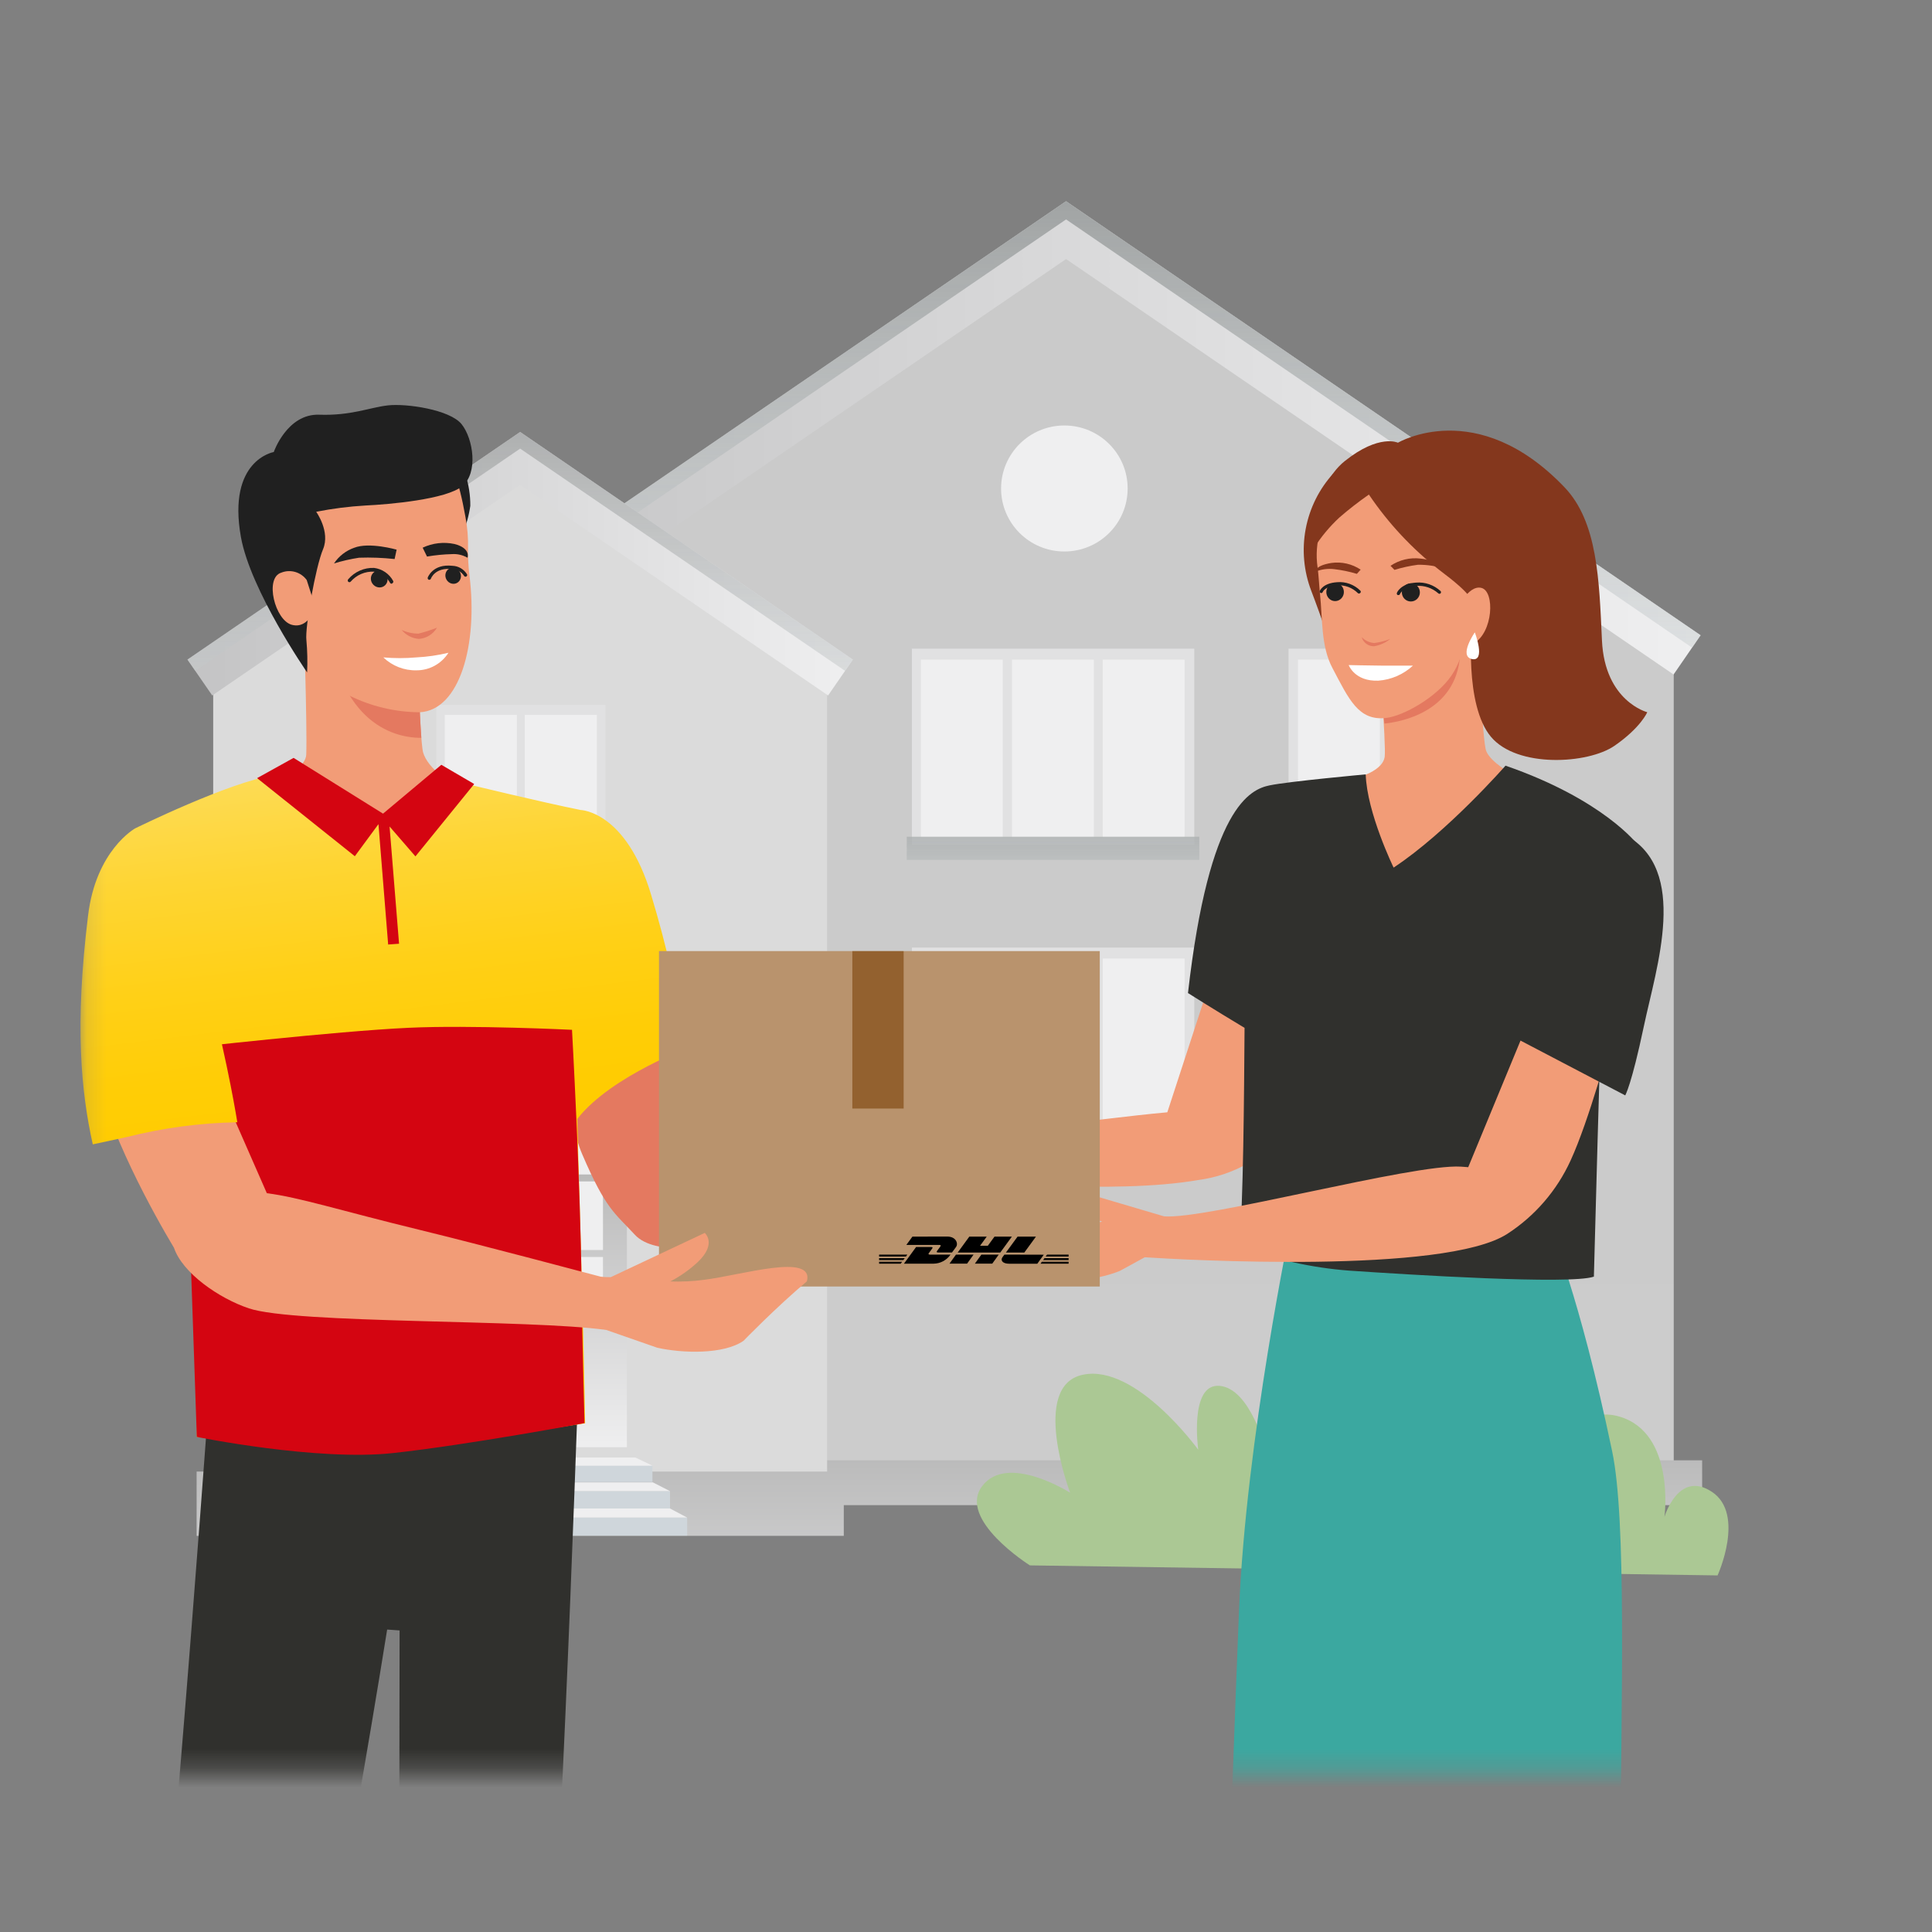 <svg width="100" height="100" viewBox="0 0 100 100" fill="none" xmlns="http://www.w3.org/2000/svg">
<rect x="0" y="0" width="100" height="100" fill="#808080" stroke="none"/>
<path d="M86.632 75.683H23.727V32.285L55.218 10.886L86.632 32.285V75.683Z" fill="url(#paint0_linear_2005_28531)"/>
<path d="M88.023 32.881L55.18 10.417H55.178L22.335 32.881L23.737 34.913L55.18 13.408L86.624 34.913L88.023 32.881Z" fill="url(#paint1_linear_2005_28531)"/>
<path d="M88.023 32.881L55.18 10.417H55.178L22.335 32.881L22.777 33.523L55.18 11.357L87.581 33.523L88.023 32.881Z" fill="url(#paint2_linear_2005_28531)"/>
<path d="M88.103 75.585H22.024V77.906H88.103V75.585Z" fill="url(#paint3_linear_2005_28531)"/>
<path d="M76.62 33.575H66.693V43.72H76.62V33.575Z" fill="#E1E1E2"/>
<path d="M71.422 34.142H67.186V43.346H71.422V34.142Z" fill="#EFEFF0"/>
<path d="M76.123 34.142H71.887V43.346H76.123V34.142Z" fill="#EFEFF0"/>
<path d="M76.881 43.308H66.436V44.508H76.881V43.308Z" fill="url(#paint4_linear_2005_28531)"/>
<path d="M61.815 33.575H47.199V43.719H61.815V33.575Z" fill="#E1E1E2"/>
<path d="M56.616 34.142H52.38V43.346H56.616V34.142Z" fill="#EFEFF0"/>
<path d="M51.902 34.142H47.666V43.346H51.902V34.142Z" fill="#EFEFF0"/>
<path d="M61.314 34.142H57.078V43.346H61.314V34.142Z" fill="#EFEFF0"/>
<path d="M62.077 43.308H46.934V44.508H62.077V43.308Z" fill="url(#paint5_linear_2005_28531)"/>
<path d="M42.414 33.575H32.487V43.72H42.414V33.575Z" fill="#C3C3C4"/>
<path d="M37.213 34.142H32.977V43.346H37.213V34.142Z" fill="#EFEFF0"/>
<path d="M41.913 34.142H37.677V43.346H41.913V34.142Z" fill="#EFEFF0"/>
<path d="M42.673 43.308H32.228V44.508H42.673V43.308Z" fill="#354148"/>
<path d="M76.62 49.046H66.693V59.19H76.62V49.046Z" fill="#E1E1E2"/>
<path d="M71.422 49.613H67.186V58.817H71.422V49.613Z" fill="#EFEFF0"/>
<path d="M76.123 49.613H71.887V58.817H76.123V49.613Z" fill="#EFEFF0"/>
<path d="M76.882 58.776H66.437V59.976H76.882V58.776Z" fill="url(#paint6_linear_2005_28531)"/>
<path d="M61.815 49.046H47.199V59.189H61.815V49.046Z" fill="#E1E1E2"/>
<path d="M56.616 49.613H52.38V58.817H56.616V49.613Z" fill="#EFEFF0"/>
<path d="M51.902 49.613H47.666V58.817H51.902V49.613Z" fill="#EFEFF0"/>
<path d="M61.314 49.613H57.078V58.817H61.314V49.613Z" fill="#EFEFF0"/>
<path d="M62.077 58.776H46.934V59.976H62.077V58.776Z" fill="url(#paint7_linear_2005_28531)"/>
<path d="M42.414 49.046H32.487V59.19H42.414V49.046Z" fill="#C3C3C4"/>
<path d="M37.213 49.613H32.977V58.817H37.213V49.613Z" fill="#EFEFF0"/>
<path d="M41.913 49.613H37.677V58.817H41.913V49.613Z" fill="#EFEFF0"/>
<path d="M42.673 58.776H32.228V59.976H42.673V58.776Z" fill="#354148"/>
<path d="M55.092 28.545C56.901 28.545 58.367 27.085 58.367 25.284C58.367 23.483 56.901 22.023 55.092 22.023C53.283 22.023 51.816 23.483 51.816 25.284C51.816 27.085 53.283 28.545 55.092 28.545Z" fill="#EFEFF0"/>
<path d="M42.811 77.418H11.035V34.089L27.091 24.189L42.811 34.089V77.418Z" fill="#DBDBDB"/>
<path d="M44.144 34.14L26.923 22.359L9.703 34.14L10.985 35.997L26.923 25.093L42.862 35.997L44.144 34.14Z" fill="url(#paint8_linear_2005_28531)"/>
<path d="M44.144 34.14L26.923 22.359L9.703 34.14L10.107 34.723L26.923 23.22L43.74 34.723L44.144 34.14Z" fill="url(#paint9_linear_2005_28531)"/>
<path d="M43.674 76.168H10.177V79.495H43.674V76.168Z" fill="url(#paint10_linear_2005_28531)"/>
<path d="M32.448 55.974H21.397V74.907H32.448V55.974Z" fill="url(#paint11_linear_2005_28531)"/>
<path d="M26.824 57.24H22.782V60.79H26.824V57.24Z" fill="#EFEFF0"/>
<path d="M31.21 57.24H27.169V60.79H31.21V57.24Z" fill="#EFEFF0"/>
<path d="M26.824 65.062H22.782V68.613H26.824V65.062Z" fill="#EFEFF0"/>
<path d="M31.21 65.062H27.169V68.613H31.21V65.062Z" fill="#EFEFF0"/>
<path d="M26.824 61.15H22.782V64.701H26.824V61.15Z" fill="#EFEFF0"/>
<path d="M31.21 61.15H27.169V64.701H31.21V61.15Z" fill="#EFEFF0"/>
<path d="M33.77 75.863H20.077V76.706H33.77V75.863Z" fill="#CFD6DB"/>
<path d="M32.884 75.439H29.755H24.094H20.965L20.077 75.863H24.094H29.755H33.772L32.884 75.439Z" fill="#EFEFF0"/>
<path d="M34.679 77.18H19.169V78.078H34.679V77.18Z" fill="#CFD6DB"/>
<path d="M33.791 76.727H29.739H24.077H20.058L19.169 77.18H24.077H29.739H34.679L33.791 76.727Z" fill="#EFEFF0"/>
<path d="M35.567 78.55H18.279V79.485H35.567V78.55Z" fill="#CFD6DB"/>
<path d="M34.678 78.078H29.738H24.077H19.168L18.279 78.55H24.077H29.738H35.567L34.678 78.078Z" fill="#EFEFF0"/>
<path d="M31.335 36.484H22.589V45.757H31.335V36.484Z" fill="#E1E1E2"/>
<path d="M26.753 37.003H23.023V45.415H26.753V37.003Z" fill="#EFEFF0"/>
<path d="M30.893 37.003H27.163V45.415H30.893V37.003Z" fill="#EFEFF0"/>
<path d="M31.564 45.377H22.361V46.474H31.564V45.377Z" fill="url(#paint12_linear_2005_28531)"/>
<path d="M53.307 81.024C53.307 81.024 49.534 78.651 50.837 76.921C52.14 75.191 55.389 77.262 55.389 77.262C55.389 77.262 53.299 71.732 56.049 71.156C58.798 70.58 62.021 75.037 62.021 75.037C62.021 75.037 61.54 71.588 63.131 71.732C64.721 71.875 65.519 75.048 65.519 75.048C65.519 75.048 65.954 71.013 68.413 71.013C70.872 71.013 72.257 75.775 72.257 75.775C72.257 75.775 73.706 72.605 76.309 73.326C78.912 74.048 78.915 76.929 78.915 76.929C78.915 76.929 80.943 72.462 83.836 73.326C86.73 74.191 86.152 78.513 86.152 78.513C86.152 78.513 86.877 76.064 88.611 77.219C90.346 78.373 88.901 81.543 88.901 81.543L53.307 81.024Z" fill="#ABC894"/>
<mask id="mask0_2005_28531" style="mask-type:alpha" maskUnits="userSpaceOnUse" x="4" y="10" width="97" height="82">
<path d="M4.167 10.417H100V91.667H4.167V10.417Z" fill="#D9D9D9"/>
</mask>
<g mask="url(#mask0_2005_28531)">
<path d="M71.32 33.138C71.32 33.138 71.759 38.584 71.67 39.181C71.582 39.777 70.661 40.337 68.702 40.54C68.702 40.54 69.019 45.885 72.724 45.41C76.429 44.935 79.478 41.835 79.964 40.946C79.964 40.946 77.092 39.729 76.895 38.767C76.662 37.594 76.533 32.614 76.533 32.614L71.32 33.138Z" fill="#F29C77"/>
<path d="M75.577 33.365L71.088 33.292C71.088 33.292 71.514 35.748 71.655 37.452C72.983 37.318 75.718 36.539 75.577 33.365Z" fill="#E47960"/>
<path d="M69.019 24.497C68.283 25.302 67.785 26.3 67.583 27.376C67.38 28.452 67.481 29.564 67.872 30.585C68.351 31.827 69.127 34.092 69.127 34.092L69.86 26.214L69.019 24.497Z" fill="#84371D"/>
<path d="M75.958 30.95C75.958 32.419 75.893 33.84 75.129 34.964C74.365 36.088 72.639 37.066 71.726 37.164C70.31 37.31 69.828 36.21 68.963 34.57C68.368 33.45 68.456 32.022 68.323 30.735C68.279 30.329 68.255 29.782 68.198 29.376C67.82 26.705 69.836 24.883 71.618 24.912C75.628 24.948 75.966 28 75.958 30.95Z" fill="#F29C77"/>
<path d="M71.973 29.286C72.43 28.978 72.981 28.846 73.526 28.912C74.005 28.955 74.46 29.145 74.829 29.456C74.364 29.3 73.875 29.224 73.385 29.233C72.976 29.287 72.572 29.375 72.178 29.497L71.973 29.286Z" fill="#84371D"/>
<path d="M70.854 25.598C71.86 27.088 73.094 28.409 74.51 29.51C76.196 30.776 76.425 31.206 76.276 31.823C76.127 32.44 75.805 36.502 77.169 38.134C78.533 39.765 82.193 39.546 83.561 38.605C84.928 37.663 85.262 36.864 85.262 36.864C85.262 36.864 83.062 36.303 82.917 33.15C82.772 29.997 82.692 27.01 80.974 25.216C76.441 20.48 72.358 22.915 72.358 22.915C72.358 22.915 71.389 22.444 69.615 23.857C67.841 25.269 68.006 28.373 68.006 28.373C68.376 27.791 68.818 27.259 69.321 26.791C69.811 26.366 70.323 25.968 70.854 25.598Z" fill="#84371D"/>
<path d="M75.359 31.648C75.359 31.648 75.971 30.248 76.679 30.43C77.387 30.613 77.282 32.744 76.276 33.304C74.736 34.136 75.319 31.741 75.359 31.648Z" fill="#F29C77"/>
<path d="M76.336 32.731C76.336 32.731 75.491 33.949 76.179 34.111C76.927 34.274 76.336 32.731 76.336 32.731Z" fill="white"/>
<path d="M70.48 32.978C70.653 33.156 70.885 33.264 71.131 33.283C71.414 33.247 71.691 33.176 71.956 33.072C71.714 33.271 71.424 33.401 71.115 33.449C70.973 33.452 70.834 33.407 70.719 33.322C70.604 33.237 70.52 33.116 70.48 32.978Z" fill="#E47960"/>
<path d="M69.808 34.424C69.808 34.424 70.85 34.448 71.477 34.452C72.282 34.452 73.135 34.452 73.135 34.452C72.642 34.908 72.011 35.182 71.344 35.231C70.117 35.28 69.808 34.424 69.808 34.424Z" fill="white"/>
<path d="M73.026 31.133C73.284 31.133 73.493 30.922 73.493 30.662C73.493 30.402 73.284 30.191 73.026 30.191C72.769 30.191 72.56 30.402 72.56 30.662C72.56 30.922 72.769 31.133 73.026 31.133Z" fill="#202020"/>
<path d="M72.379 30.8H72.35C72.34 30.797 72.331 30.791 72.323 30.784C72.315 30.776 72.309 30.767 72.304 30.758C72.3 30.748 72.297 30.737 72.297 30.726C72.297 30.715 72.298 30.705 72.302 30.695C72.302 30.674 72.491 30.207 73.296 30.155C73.525 30.136 73.757 30.166 73.975 30.241C74.192 30.317 74.393 30.436 74.563 30.593C74.578 30.609 74.586 30.63 74.586 30.652C74.586 30.674 74.578 30.695 74.563 30.711C74.555 30.719 74.546 30.725 74.536 30.73C74.526 30.734 74.516 30.736 74.505 30.736C74.494 30.736 74.483 30.734 74.473 30.73C74.463 30.725 74.454 30.719 74.446 30.711C74.292 30.574 74.112 30.47 73.917 30.403C73.723 30.337 73.517 30.311 73.312 30.325C72.62 30.374 72.467 30.731 72.459 30.759C72.451 30.773 72.439 30.784 72.425 30.791C72.41 30.799 72.394 30.802 72.379 30.8Z" fill="#202020"/>
<path d="M69.105 31.113C69.356 31.113 69.559 30.902 69.559 30.642C69.559 30.382 69.356 30.171 69.105 30.171C68.854 30.171 68.65 30.382 68.65 30.642C68.65 30.902 68.854 31.113 69.105 31.113Z" fill="#202020"/>
<path d="M70.343 30.723C70.32 30.723 70.299 30.715 70.282 30.699C70.143 30.56 69.976 30.452 69.792 30.383C69.608 30.314 69.412 30.285 69.216 30.297C68.577 30.342 68.464 30.638 68.464 30.642C68.457 30.662 68.443 30.678 68.424 30.688C68.405 30.698 68.384 30.7 68.364 30.695C68.344 30.688 68.328 30.673 68.318 30.654C68.308 30.636 68.306 30.614 68.311 30.593C68.311 30.593 68.444 30.188 69.204 30.135C69.425 30.115 69.647 30.144 69.856 30.22C70.064 30.296 70.254 30.416 70.411 30.573C70.426 30.588 70.434 30.609 70.434 30.63C70.434 30.651 70.426 30.672 70.411 30.687C70.403 30.697 70.393 30.706 70.381 30.712C70.369 30.718 70.356 30.722 70.343 30.723Z" fill="#202020"/>
<path d="M70.428 29.484C69.979 29.186 69.439 29.063 68.907 29.139C68.042 29.281 68.103 29.581 68.103 29.581C68.407 29.463 68.736 29.421 69.06 29.46C69.456 29.506 69.848 29.587 70.231 29.703L70.428 29.484Z" fill="#84371D"/>
<path d="M66.497 52.037L62.785 50.324L60.42 57.572C56.594 57.917 50.175 58.916 48.513 58.729L45.412 57.041C45.412 57.041 44.946 57.402 45.601 58.104C45.875 58.396 46.188 58.649 46.53 58.855C46.125 58.849 45.722 58.809 45.324 58.733C44.036 58.498 41.498 57.219 41.675 58.611C42.709 59.598 43.803 60.876 43.803 60.876C44.487 61.412 45.939 61.44 46.848 61.282L48.079 60.917C50.444 61.168 57.68 61.83 62.013 61.079C62.917 60.962 63.792 60.67 64.587 60.219C67.201 58.506 66.497 52.037 66.497 52.037Z" fill="#F29C77"/>
<path d="M66.831 63.332C66.831 63.332 64.494 74.497 64.132 83.348C63.702 93.879 63.251 108.737 63.251 108.737C63.251 108.737 71.63 110.486 76.123 110.697C78.988 110.817 81.858 110.747 84.714 110.486C84.15 105.603 83.87 100.691 83.878 95.775C83.91 87.877 84.195 78.693 83.447 75.13C81.73 66.916 80.23 63.543 80.23 63.543L66.831 63.332Z" fill="#3BA8A0"/>
<path d="M77.925 39.631C77.925 39.631 74.904 43.081 72.133 44.907C72.133 44.907 70.749 42.066 70.689 40.081C70.689 40.081 66.719 40.443 65.717 40.65C64.716 40.856 62.588 41.758 61.49 51.4C61.49 51.4 62.813 52.24 64.418 53.202C64.394 56.68 64.354 62.378 64.144 64.505C65.97 65.192 67.882 65.617 69.824 65.767C72.913 65.978 81.28 66.501 82.499 66.079C82.499 66.079 82.873 51.964 82.941 51.084C83.01 50.203 84.228 45.041 84.767 43.726C84.767 43.714 82.993 41.38 77.925 39.631Z" fill="#30302D"/>
<path d="M78.835 53.538L75.995 60.413L75.613 60.385C73.132 60.23 62.436 63.132 60.252 62.958L55.425 61.533C55.425 61.533 55.023 62.032 55.867 62.637C56.233 62.89 56.63 63.09 57.05 63.234C56.614 63.321 56.171 63.37 55.727 63.38C54.279 63.424 51.246 62.633 51.757 64.098C53.096 64.91 54.572 66.05 54.572 66.05C55.429 66.456 57.01 66.164 57.955 65.786L59.254 65.076C61.217 65.206 74.793 65.969 78.027 63.859C79.454 62.933 80.588 61.615 81.297 60.06C82.262 57.954 83.336 53.948 83.336 53.948L78.835 53.538Z" fill="#F29C77"/>
<path d="M78.087 53.539C78.087 53.539 81.707 41.916 84.121 43.215C87.451 45.004 85.729 50.061 85.086 53.117C84.442 56.173 84.121 56.697 84.121 56.697L78.087 53.539Z" fill="#30302D"/>
<path d="M24.089 24.558C24.262 25.081 24.347 25.63 24.343 26.181C24.273 26.68 24.137 27.167 23.941 27.63L23.112 25.138L24.089 24.558Z" fill="#202020"/>
<path d="M21.571 31.469C21.571 31.469 21.692 38.242 21.905 38.961C22.118 39.679 23.273 40.904 25.682 41.241C24.96 42.325 23.98 43.209 22.831 43.811C21.683 44.414 20.404 44.716 19.11 44.691C14.645 44.598 12.726 42.297 11.97 41.27C11.97 41.27 15.807 40.275 15.851 39.058C15.908 37.597 15.703 31.469 15.703 31.469H21.571Z" fill="#F29C77"/>
<path d="M16.868 31.469H21.571C21.571 31.469 21.655 36.169 21.808 38.19C20.279 38.202 17.266 37.301 16.868 31.469Z" fill="#E47960"/>
<path d="M13.619 29.948C14.572 33.572 16.467 35.223 18.072 35.998C19.207 36.562 20.454 36.858 21.72 36.867C23.799 36.766 24.749 33.352 24.298 29.773C24.242 29.318 24.218 28.86 24.226 28.401C24.239 27.845 24.193 27.288 24.089 26.741C23.421 23.02 22.508 22.18 19.483 22.793C15.67 23.58 12.521 25.776 13.619 29.948Z" fill="#F29C77"/>
<path d="M14.17 23.397C14.17 23.397 14.858 21.409 16.519 21.465C18.18 21.522 19.118 21.092 20.075 20.983C21.032 20.873 23.293 21.202 23.896 21.96C24.5 22.72 24.757 24.469 23.932 25.159C23.108 25.849 20.143 26.108 18.916 26.165C18.06 26.215 17.208 26.323 16.366 26.49C16.366 26.49 17.106 27.512 16.72 28.43C16.334 29.347 15.779 32.48 15.859 33.137C15.91 33.692 15.922 34.249 15.896 34.805C15.896 34.805 12.967 30.572 12.469 27.792C11.757 23.803 14.17 23.397 14.17 23.397Z" fill="#202020"/>
<path d="M15.875 30.021C15.728 29.82 15.52 29.674 15.282 29.605C15.044 29.536 14.79 29.548 14.56 29.64C13.679 29.907 14.23 32.12 15.115 32.343C16 32.566 16.322 31.417 16.322 31.417L15.875 30.021Z" fill="#F29C77"/>
<path d="M19.841 34.027C20.408 34.077 20.979 34.077 21.547 34.027C22.108 33.999 22.665 33.919 23.212 33.787C23.035 34.067 22.79 34.297 22.501 34.456C22.212 34.615 21.888 34.697 21.558 34.696C20.921 34.711 20.303 34.47 19.841 34.027Z" fill="white"/>
<path d="M21.877 28.348C22.39 28.106 22.968 28.039 23.522 28.157C24.383 28.377 24.198 28.868 24.198 28.868C23.954 28.727 23.674 28.662 23.393 28.681C22.96 28.692 22.529 28.734 22.102 28.807L21.877 28.348Z" fill="#202020"/>
<path d="M23.671 30.163C23.859 30.049 23.916 29.795 23.797 29.595C23.678 29.395 23.429 29.325 23.24 29.44C23.052 29.554 22.995 29.808 23.114 30.008C23.233 30.208 23.482 30.278 23.671 30.163Z" fill="#202020"/>
<path d="M22.223 30.009H22.194C22.173 30 22.156 29.985 22.146 29.965C22.135 29.945 22.133 29.921 22.138 29.899C22.138 29.899 22.387 29.169 23.421 29.286C23.573 29.291 23.721 29.334 23.853 29.412C23.984 29.489 24.094 29.598 24.174 29.729C24.178 29.739 24.181 29.75 24.181 29.762C24.181 29.773 24.179 29.784 24.175 29.795C24.171 29.805 24.165 29.815 24.157 29.823C24.149 29.831 24.14 29.838 24.129 29.842C24.119 29.847 24.108 29.85 24.097 29.851C24.086 29.851 24.075 29.849 24.065 29.846C24.054 29.842 24.044 29.836 24.036 29.828C24.028 29.821 24.021 29.812 24.017 29.802C23.949 29.699 23.857 29.614 23.75 29.554C23.643 29.494 23.524 29.461 23.401 29.457C22.508 29.355 22.307 29.948 22.303 29.952C22.297 29.969 22.286 29.983 22.272 29.993C22.257 30.003 22.24 30.009 22.223 30.009Z" fill="#202020"/>
<path d="M20.529 28.45C20.529 28.45 19.117 28.044 18.333 28.352C17.906 28.501 17.539 28.786 17.287 29.164C17.712 29.033 18.147 28.934 18.587 28.867C19.2 28.846 19.814 28.869 20.425 28.936L20.529 28.45Z" fill="#202020"/>
<path d="M20.791 32.606C21.064 32.731 21.36 32.796 21.66 32.797C21.985 32.715 22.305 32.612 22.617 32.488C22.52 32.654 22.384 32.794 22.221 32.895C22.059 32.996 21.874 33.056 21.684 33.069C21.512 33.057 21.343 33.01 21.19 32.93C21.036 32.851 20.901 32.74 20.791 32.606Z" fill="#E47960"/>
<path d="M19.94 30.286C20.106 30.12 20.1 29.844 19.927 29.669C19.755 29.494 19.481 29.487 19.316 29.653C19.151 29.819 19.156 30.096 19.329 30.27C19.501 30.445 19.775 30.452 19.94 30.286Z" fill="#202020"/>
<path d="M20.268 30.215C20.253 30.214 20.237 30.21 20.224 30.202C20.211 30.195 20.2 30.183 20.192 30.17C20.106 30.015 19.986 29.881 19.841 29.781C19.696 29.68 19.529 29.615 19.355 29.59C19.128 29.578 18.901 29.619 18.692 29.709C18.483 29.799 18.297 29.936 18.148 30.109C18.131 30.126 18.109 30.135 18.085 30.135C18.062 30.135 18.04 30.126 18.023 30.109C18.008 30.092 17.999 30.07 17.999 30.046C17.999 30.023 18.008 30.001 18.023 29.983C18.188 29.79 18.394 29.636 18.626 29.534C18.858 29.432 19.11 29.384 19.363 29.395C19.568 29.421 19.764 29.495 19.935 29.611C20.106 29.727 20.248 29.883 20.348 30.065C20.354 30.075 20.358 30.087 20.359 30.098C20.36 30.11 20.359 30.122 20.355 30.133C20.352 30.145 20.346 30.155 20.339 30.164C20.332 30.173 20.323 30.181 20.312 30.186C20.301 30.201 20.285 30.211 20.268 30.215Z" fill="#202020"/>
<path d="M32.862 63.912C31.809 62.772 31.362 62.601 30.135 59.744C29.311 57.829 28.9 53.523 28.9 53.523L33.792 51.246L35.127 60.483L36.808 64.448C36.808 64.448 33.92 65.053 32.862 63.912Z" fill="#E47960"/>
<path d="M35.529 54.269C35.529 54.269 30.979 55.978 29.567 58.377C29.567 58.377 26.711 47.451 30.034 41.924C30.034 41.924 32.403 41.948 33.71 46.339C34.494 48.938 35.101 51.588 35.529 54.269Z" fill="url(#paint13_linear_2005_28531)"/>
<path d="M30.067 67.869C30.067 67.869 29.146 95.807 28.438 103.234C27.73 110.661 26.366 129.897 26.366 129.897L20.96 130.539C20.96 130.539 20.715 107.11 20.683 103.68C20.65 100.251 20.683 84.391 20.683 84.391L20.039 84.346C20.039 84.346 17.71 98.956 16.294 104.821C14.878 110.685 10.59 130.165 10.59 130.165L4.959 130.031C4.959 130.031 7.372 107.422 8.113 103.652C8.853 99.882 11.077 68.75 11.077 68.75L30.067 67.869Z" fill="#30302D"/>
<path d="M24.267 40.604C24.267 40.604 28.02 41.517 30.043 41.923C30.043 41.923 29.746 52.155 29.838 56.217C29.931 60.373 30.216 68.798 30.285 73.668C30.285 73.668 24.581 74.569 21.363 74.861C18.145 75.153 10.189 74.374 10.189 74.374C10.189 74.374 10.318 66.184 9.787 60.945C9.501 58.632 6.995 42.877 6.995 42.877C6.995 42.877 11.862 40.479 14.135 40.138C14.792 40.999 15.674 41.659 16.683 42.042C17.691 42.425 18.786 42.516 19.843 42.305C23.27 41.627 24.267 40.604 24.267 40.604Z" fill="url(#paint14_linear_2005_28531)"/>
<path d="M9.495 54.269C9.495 54.269 17.319 53.376 21.16 53.198C24.378 53.047 29.607 53.303 29.607 53.303C29.607 53.303 30.042 61.16 30.102 66.517C30.142 69.805 30.255 73.66 30.255 73.66C30.255 73.66 24.274 74.78 20.344 75.21C16.414 75.641 10.187 74.374 10.187 74.374L9.495 54.269Z" fill="#D40511"/>
<path d="M24.544 40.58L22.843 39.586L19.826 42.114L15.196 39.228L13.306 40.276L18.366 44.318L19.589 42.658L20.091 48.888L20.655 48.847L20.164 42.78L21.503 44.326L24.544 40.58Z" fill="#D40511"/>
<path d="M34.109 66.59H56.924V49.228H34.109V66.59Z" fill="#B9936D"/>
<path d="M45.502 65.122H46.829L46.755 65.222H45.502V65.122Z" fill="black"/>
<path d="M45.502 64.938H46.963L46.891 65.037H45.502V64.938Z" fill="black"/>
<path d="M45.502 65.309H46.693L46.621 65.407H45.502V65.309Z" fill="black"/>
<path d="M55.311 65.222H53.99L54.062 65.122H55.311V65.222Z" fill="black"/>
<path d="M55.31 65.407H53.856L53.928 65.309H55.31V65.407Z" fill="black"/>
<path d="M54.196 64.938H55.31V65.037H54.124L54.196 64.938Z" fill="black"/>
<path d="M46.788 65.407L47.417 64.545H48.199C48.285 64.545 48.283 64.579 48.241 64.636L48.082 64.854C48.06 64.885 48.02 64.939 48.152 64.939H49.199C49.1 65.081 48.969 65.198 48.817 65.28C48.665 65.361 48.496 65.405 48.323 65.407H46.788Z" fill="black"/>
<path d="M50.392 64.938L50.056 65.406H49.145L49.481 64.938H50.392Z" fill="black"/>
<path d="M51.695 64.938L51.359 65.406H50.46L50.795 64.938H51.695Z" fill="black"/>
<path d="M51.987 64.938L51.888 65.073C51.776 65.227 51.877 65.411 52.246 65.411H53.69L54.026 64.943L51.987 64.938Z" fill="black"/>
<path d="M47.226 64.008L46.912 64.438H48.622C48.707 64.438 48.706 64.47 48.664 64.529L48.506 64.744C48.484 64.774 48.444 64.83 48.577 64.83H49.274C49.274 64.83 49.387 64.675 49.483 64.546C49.61 64.377 49.493 64.005 49.035 64.005L47.226 64.008Z" fill="black"/>
<path d="M51.772 64.833H49.569L50.171 64.008H51.072L50.727 64.481H51.129L51.475 64.008H52.374L51.772 64.833Z" fill="black"/>
<path d="M53.62 64.008L53.018 64.833H52.065L52.669 64.008H53.62Z" fill="black"/>
<path d="M36.446 66.242C35.866 66.32 35.281 66.348 34.696 66.327C35.212 66.059 35.689 65.722 36.116 65.325C37.126 64.367 36.478 63.815 36.478 63.815L31.615 66.104C31.442 66.104 31.265 66.104 31.088 66.08C30.601 65.954 24.99 64.456 21.668 63.645C17.645 62.666 15.465 61.964 13.812 61.761L10.823 54.943L4.834 55.057C5.574 58.58 7.963 62.841 9.005 64.586C9.448 65.893 11.33 67.2 12.879 67.719C15.268 68.531 27.42 68.279 31.382 68.839L34.024 69.76C35.332 70.049 37.443 70.114 38.481 69.403C38.481 69.403 40.179 67.654 41.764 66.323C42.154 64.822 38.344 66.011 36.446 66.242Z" fill="#F29C77"/>
<path d="M6.994 42.877C6.994 42.877 4.959 44.005 4.557 47.402C3.857 53.084 4.199 56.517 4.802 59.232L6.568 58.851C8.438 58.378 10.356 58.122 12.284 58.088C12.284 58.088 10.365 46.018 6.994 42.877Z" fill="url(#paint15_linear_2005_28531)"/>
<path d="M46.772 49.232H44.117V57.378H46.772V49.232Z" fill="#93612F"/>
</g>
<defs>
<linearGradient id="paint0_linear_2005_28531" x1="55.181" y1="6.374" x2="55.181" y2="86.534" gradientUnits="userSpaceOnUse">
<stop stop-color="#CACACA"/>
<stop offset="1" stop-color="#CCCCCC"/>
</linearGradient>
<linearGradient id="paint1_linear_2005_28531" x1="22.335" y1="22.664" x2="88.023" y2="22.664" gradientUnits="userSpaceOnUse">
<stop stop-color="#C3C3C4"/>
<stop offset="1" stop-color="#EFEFF0"/>
</linearGradient>
<linearGradient id="paint2_linear_2005_28531" x1="55.18" y1="8.92" x2="55.18" y2="46.501" gradientUnits="userSpaceOnUse">
<stop stop-color="#9C9F9F"/>
<stop offset="1" stop-color="#E7EDEF" stop-opacity="0.3"/>
</linearGradient>
<linearGradient id="paint3_linear_2005_28531" x1="55.063" y1="56.162" x2="55.063" y2="91.066" gradientUnits="userSpaceOnUse">
<stop stop-color="#7A7A79"/>
<stop offset="1" stop-color="#EFEFF0"/>
</linearGradient>
<linearGradient id="paint4_linear_2005_28531" x1="71.659" y1="40.815" x2="71.659" y2="51.297" gradientUnits="userSpaceOnUse">
<stop stop-color="#9C9F9F"/>
<stop offset="1" stop-color="#E7EDEF" stop-opacity="0.3"/>
</linearGradient>
<linearGradient id="paint5_linear_2005_28531" x1="54.503" y1="40.815" x2="54.503" y2="51.297" gradientUnits="userSpaceOnUse">
<stop stop-color="#9C9F9F"/>
<stop offset="1" stop-color="#E7EDEF" stop-opacity="0.3"/>
</linearGradient>
<linearGradient id="paint6_linear_2005_28531" x1="71.659" y1="56.652" x2="71.659" y2="64.681" gradientUnits="userSpaceOnUse">
<stop stop-color="#9C9F9F"/>
<stop offset="1" stop-color="#E7EDEF" stop-opacity="0.3"/>
</linearGradient>
<linearGradient id="paint7_linear_2005_28531" x1="54.503" y1="56.652" x2="54.503" y2="64.681" gradientUnits="userSpaceOnUse">
<stop stop-color="#9C9F9F"/>
<stop offset="1" stop-color="#E7EDEF" stop-opacity="0.3"/>
</linearGradient>
<linearGradient id="paint8_linear_2005_28531" x1="9.703" y1="29.178" x2="44.144" y2="29.178" gradientUnits="userSpaceOnUse">
<stop stop-color="#C3C3C4"/>
<stop offset="1" stop-color="#EFEFF0"/>
</linearGradient>
<linearGradient id="paint9_linear_2005_28531" x1="26.923" y1="8.92" x2="26.923" y2="46.501" gradientUnits="userSpaceOnUse">
<stop stop-color="#7A7A79"/>
<stop offset="1" stop-color="#E7EDEF" stop-opacity="0.3"/>
</linearGradient>
<linearGradient id="paint10_linear_2005_28531" x1="26.924" y1="56.162" x2="26.924" y2="91.067" gradientUnits="userSpaceOnUse">
<stop stop-color="#7A7A79"/>
<stop offset="1" stop-color="#EFEFF0"/>
</linearGradient>
<linearGradient id="paint11_linear_2005_28531" x1="26.923" y1="43.769" x2="26.923" y2="74.984" gradientUnits="userSpaceOnUse">
<stop stop-color="#7A7A79"/>
<stop offset="1" stop-color="#EFEFF0"/>
</linearGradient>
<linearGradient id="paint12_linear_2005_28531" x1="26.964" y1="39.379" x2="26.964" y2="57.471" gradientUnits="userSpaceOnUse">
<stop stop-color="#9C9F9F"/>
<stop offset="1" stop-color="#E7EDEF" stop-opacity="0.3"/>
</linearGradient>
<linearGradient id="paint13_linear_2005_28531" x1="29" y1="28.227" x2="32.508" y2="56.729" gradientUnits="userSpaceOnUse">
<stop stop-color="#FCE9A4"/>
<stop offset="0.1" stop-color="#FCE58C"/>
<stop offset="0.32" stop-color="#FDDC5A"/>
<stop offset="0.52" stop-color="#FED533"/>
<stop offset="0.71" stop-color="#FFD017"/>
<stop offset="0.88" stop-color="#FFCD06"/>
<stop offset="1" stop-color="#FFCC00"/>
</linearGradient>
<linearGradient id="paint14_linear_2005_28531" x1="16.669" y1="29.744" x2="20.177" y2="58.247" gradientUnits="userSpaceOnUse">
<stop stop-color="#FCE9A4"/>
<stop offset="0.1" stop-color="#FCE58C"/>
<stop offset="0.32" stop-color="#FDDC5A"/>
<stop offset="0.52" stop-color="#FED533"/>
<stop offset="0.71" stop-color="#FFD017"/>
<stop offset="0.88" stop-color="#FFCD06"/>
<stop offset="1" stop-color="#FFCC00"/>
</linearGradient>
<linearGradient id="paint15_linear_2005_28531" x1="5.156" y1="31.165" x2="8.66" y2="59.663" gradientUnits="userSpaceOnUse">
<stop stop-color="#FCE9A4"/>
<stop offset="0.1" stop-color="#FCE58C"/>
<stop offset="0.32" stop-color="#FDDC5A"/>
<stop offset="0.52" stop-color="#FED533"/>
<stop offset="0.71" stop-color="#FFD017"/>
<stop offset="0.88" stop-color="#FFCD06"/>
<stop offset="1" stop-color="#FFCC00"/>
</linearGradient>
</defs>
</svg>
